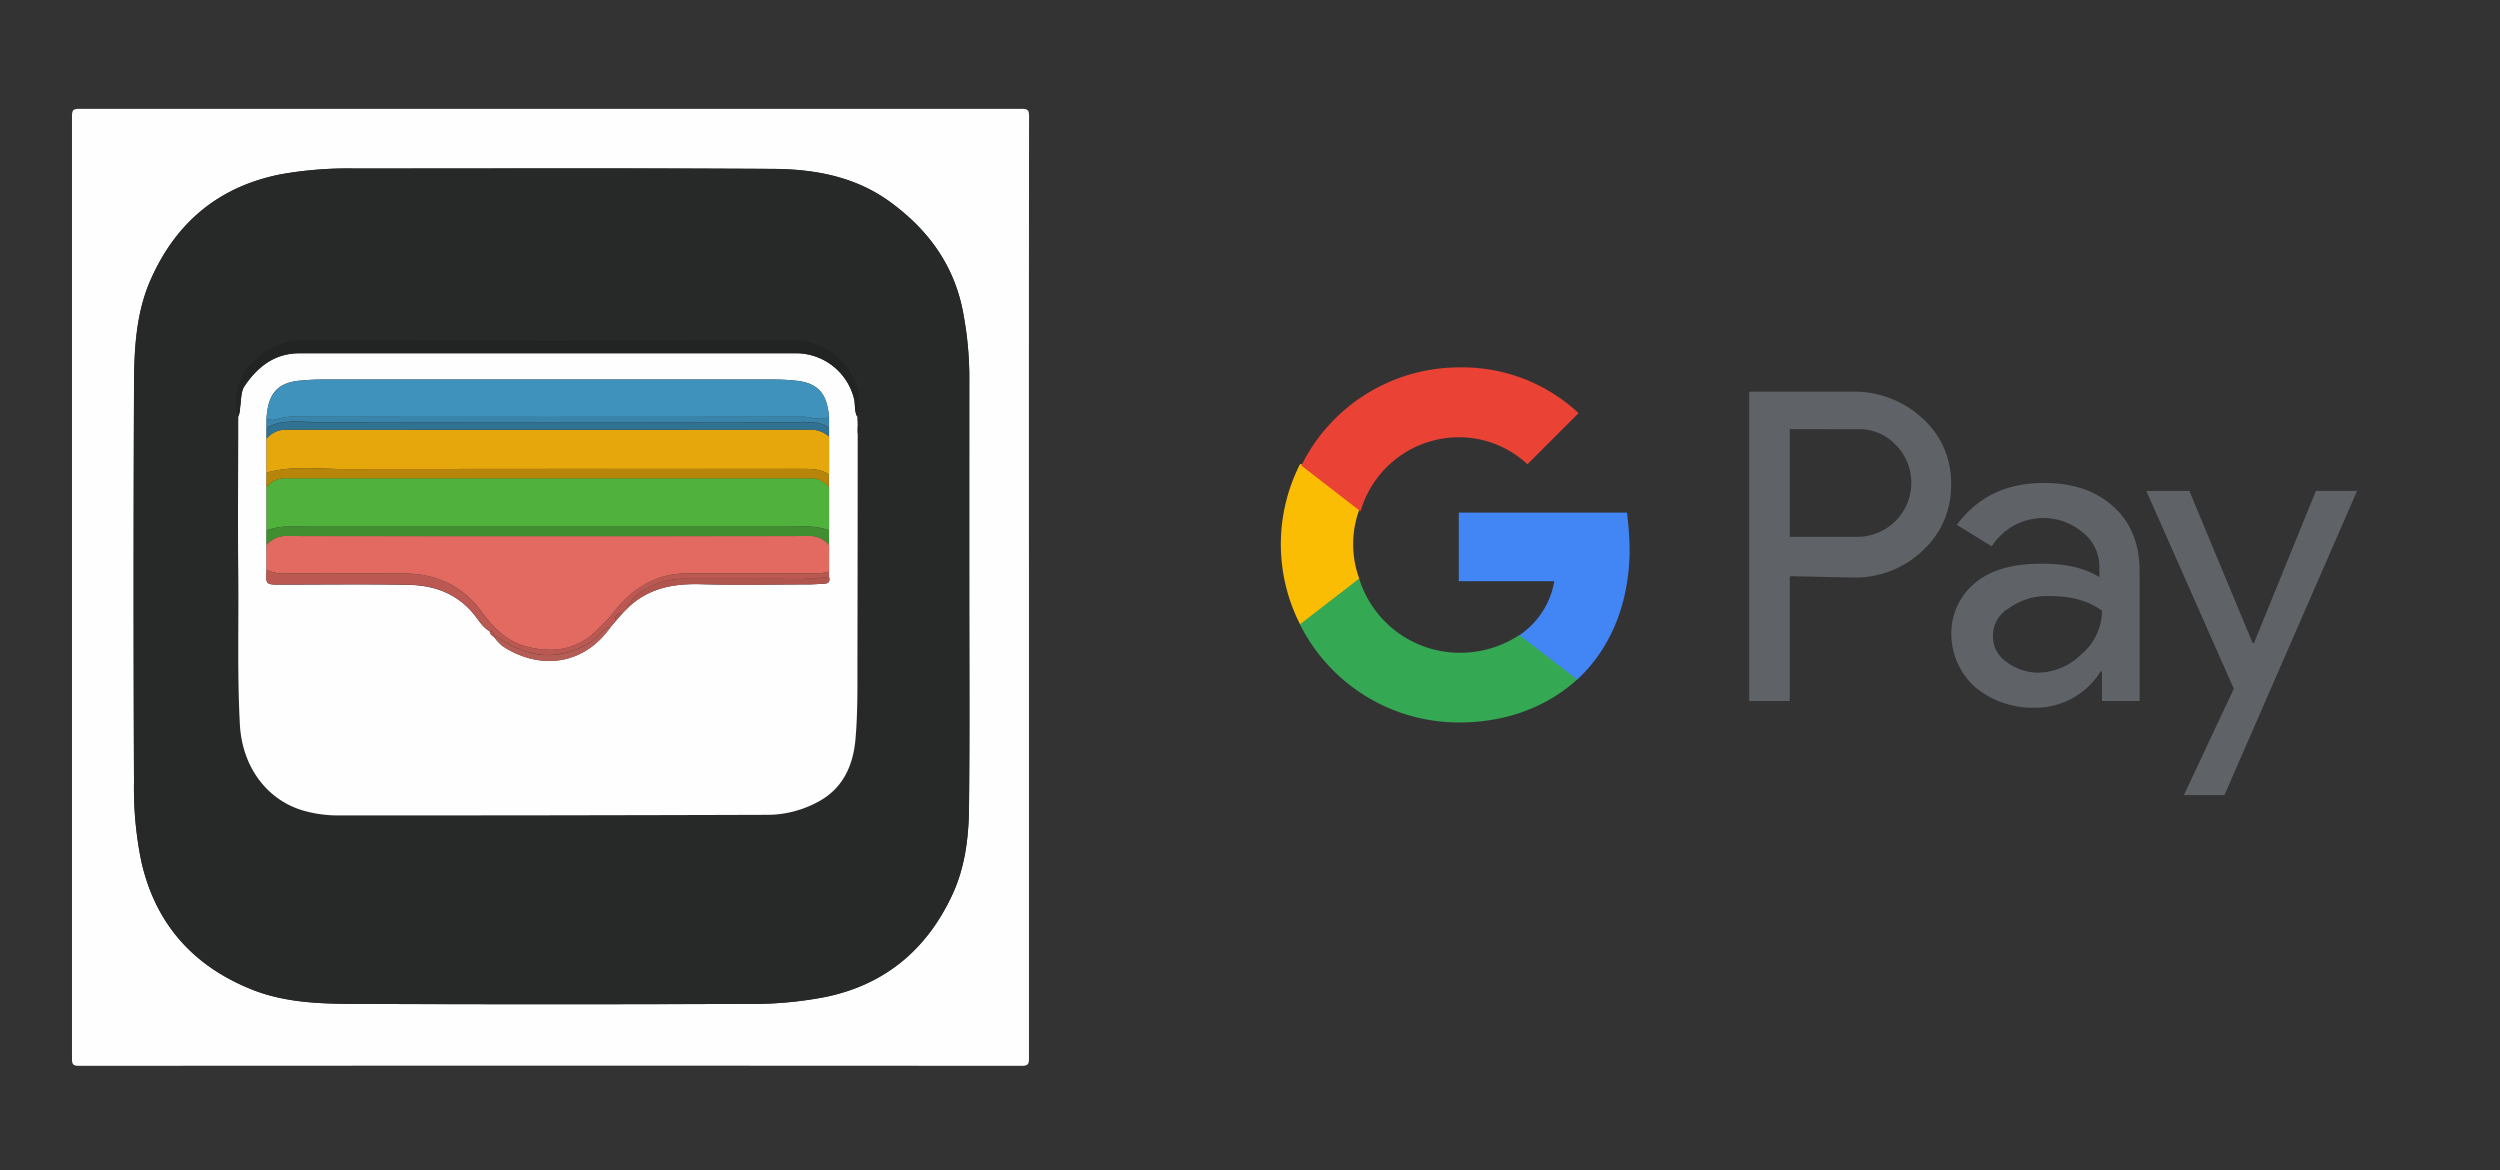 <svg xmlns="http://www.w3.org/2000/svg" id="Capa_1" data-name="Capa 1" viewBox="0 0 555.34 260"><rect x="0" y="0" width="555.34" height="260" fill="#333333" stroke="none"/><defs><style>.cls-1{fill:#5f6368;}.cls-2{fill:#4285f4;}.cls-3{fill:#34a853;}.cls-4{fill:#fbbc04;}.cls-5{fill:#ea4335;}.cls-6{fill:#fefefe;}.cls-7{fill:#272928;}.cls-8{fill:#222423;}.cls-9{fill:#e36a61;}.cls-10{fill:#50b23c;}.cls-11{fill:#e5a70c;}.cls-12{fill:#3e92bc;}.cls-13{fill:#408e30;}.cls-14{fill:#b68509;}.cls-15{fill:#ba5851;}.cls-16{fill:#307292;}.cls-17{fill:#3884aa;}.cls-18{fill:#b1554e;}.cls-19{fill:#b45c55;}</style></defs><title>iconos_store</title><path class="cls-1" d="M397.57,127.91v27.8h-9V87h23.31a22.25,22.25,0,0,1,15.24,6,19,19,0,0,1,6.28,14.65,19.4,19.4,0,0,1-6.28,14.64,21.68,21.68,0,0,1-15.24,6l-14.35-.3Zm0-32.58v23.92h14.95a12,12,0,0,0,9-20l-.3-.3a10.93,10.93,0,0,0-8.67-3.59Z"></path><path class="cls-1" d="M454.06,107.29c6.58,0,11.66,1.79,15.55,5.38s5.68,8.37,5.68,14.35v28.69h-8.37v-6.57h-.3A17,17,0,0,1,452,157.21a20,20,0,0,1-13.15-4.49,15.88,15.88,0,0,1-5.38-11.65,14.45,14.45,0,0,1,5.38-11.66c3.59-3,8.67-4.19,14.65-4.19,5.38,0,9.56.9,12.85,3v-2.09a9.64,9.64,0,0,0-3.59-7.77,13.58,13.58,0,0,0-20.32,3l-7.77-4.78C439.42,110.28,445.7,107.29,454.06,107.29Zm-11.35,34.07a6.77,6.77,0,0,0,3,5.68,11.92,11.92,0,0,0,6.87,2.39,14,14,0,0,0,9.86-4.18,12.62,12.62,0,0,0,4.49-9.56c-2.69-2.1-6.58-3.29-11.66-3.29a14.48,14.48,0,0,0-9,2.69A7,7,0,0,0,442.71,141.36Z"></path><path class="cls-1" d="M523.71,108.78l-29.59,67.85h-9L496.21,153l-19.43-43.94h9.56l14.05,33.78h.3l13.75-33.78h9.27Z"></path><path class="cls-2" d="M362,121.94a73,73,0,0,0-.6-8.07H324.05v15.24h21.22a18.16,18.16,0,0,1-7.77,12v9.86h12.85C357.82,144.05,362,133.89,362,121.94Z"></path><path class="cls-3" d="M324.05,160.49c10.76,0,19.72-3.58,26.3-9.56l-12.85-9.86A23.84,23.84,0,0,1,324.05,145a23.41,23.41,0,0,1-22.12-16.44H288.78v10.16A39.49,39.49,0,0,0,324.05,160.49Z"></path><path class="cls-4" d="M301.93,128.51a22.29,22.29,0,0,1,0-15.24V103.11H288.78a39.23,39.23,0,0,0,0,35.56Z"></path><path class="cls-5" d="M324.05,97.13a22.21,22.21,0,0,1,15.24,6h0l11.36-11.36a37.78,37.78,0,0,0-26.3-10.16,39.14,39.14,0,0,0-35.27,21.81l13.15,10.17A22.76,22.76,0,0,1,324.05,97.13Z"></path><path class="cls-6" d="M228.57,130.45q0,52.29,0,104.57c0,1.34-.16,1.74-1.65,1.74q-104.68-.07-209.36,0c-1.33,0-1.57-.34-1.57-1.6q0-104.68,0-209.36c0-1.55.49-1.62,1.77-1.62q104.58,0,209.15,0c1.45,0,1.69.32,1.68,1.71Q228.54,78.16,228.57,130.45Zm-13.26-.17q0-23.61,0-47.21a77,77,0,0,0-1.2-12.67c-1.78-10.94-7.65-19.18-16.46-25.58-7.74-5.61-16.7-7.23-25.88-7.29-31-.19-62-.06-93-.09a85.17,85.17,0,0,0-16.18,1.25C48.74,41.35,39.13,49.35,33.48,62.13c-3.45,7.8-3.67,16.24-3.71,24.56q-.19,43.49,0,87a81.31,81.31,0,0,0,1.61,17.59C34.45,205,42.75,214.43,55.7,219.7c7.61,3.1,15.76,3.27,23.81,3.3q43.17.18,86.35,0a85.85,85.85,0,0,0,17.79-1.6c13.11-2.81,22.23-10.58,27.84-22.54,2.88-6.13,3.7-12.83,3.76-19.51C215.42,163,215.31,146.64,215.31,130.28Z"></path><path class="cls-7" d="M215.31,130.28c0,16.36.11,32.72-.06,49.08-.06,6.68-.88,13.38-3.76,19.51-5.61,12-14.73,19.73-27.84,22.54a85.85,85.85,0,0,1-17.79,1.6q-43.17.12-86.35,0c-8.05,0-16.2-.2-23.81-3.3-13-5.27-21.25-14.66-24.33-28.45a81.31,81.31,0,0,1-1.61-17.59q-.14-43.49,0-87c0-8.32.26-16.76,3.71-24.56,5.65-12.78,15.26-20.78,29.13-23.44a85.17,85.17,0,0,1,16.18-1.25c31,0,62-.1,93,.09,9.18.06,18.14,1.68,25.88,7.29,8.81,6.4,14.68,14.64,16.46,25.58a77,77,0,0,1,1.2,12.67Q215.3,106.67,215.31,130.28Zm-24.79-34c1.1-.55,1.09-1.1,0-1.65l-.09-2.07a11.15,11.15,0,0,0-1-9.3,14.68,14.68,0,0,0-13.28-7.69q-54,0-108,0a15.73,15.73,0,0,0-12.85,5.86,12.19,12.19,0,0,0-2.3,11.17c0,11.52-.14,23,0,34.57.12,11.24-.24,22.48.35,33.74.53,10.13,6.65,17.18,14.36,19.27a27.55,27.55,0,0,0,7.15,1q47.94,0,95.88-.13a23.64,23.64,0,0,0,10.91-2.79c5.53-2.93,7.92-8,8.45-14,.5-5.71.43-11.44.43-17.17Q190.48,121.65,190.52,96.28Z"></path><path class="cls-6" d="M190.43,92.56l.09,2.07v1.65q0,25.36-.06,50.73c0,5.73.07,11.46-.43,17.17-.53,6.06-2.92,11.12-8.45,14A23.64,23.64,0,0,1,170.67,181q-47.94.15-95.88.13a27.55,27.55,0,0,1-7.15-1c-7.71-2.09-13.83-9.14-14.36-19.27-.59-11.26-.23-22.5-.35-33.74-.13-11.52,0-23,0-34.57a5.08,5.08,0,0,0,.41-2c.26-1.63.12-3.56,1-4.81,2.88-4.24,6.68-7.27,12.19-7.27q55.36,0,110.74,0a13.31,13.31,0,0,1,12.49,10.25C190,90,189.76,91.37,190.43,92.56Zm-80.74,48.85h0a11.35,11.35,0,0,0,1.93,2.09c8,5.28,17.8,4.46,23.9-4.08l1.08-1.28,1.8-2.05.72-.73c4.61-4.68,10.32-5.77,16.65-5.58,7.92.23,15.86.06,23.79.05,1.17,0,2.34-.11,3.51-.17,1,0,1.36-.52,1.09-1.49V127c0-2,0-3.92,0-5.87V105.41q0-4.22,0-8.43V92.56c-.46-4.7-2-7.43-7.33-8a48.27,48.27,0,0,0-5.37-.26q-49.78,0-99.57,0a51.94,51.94,0,0,0-5.57.28C61,85.14,59.47,88.25,59.2,93v33.56c-.17,3.32-.17,3.32,3.11,3.32,9.5,0,19-.13,28.49.05,5.6.1,10.63,1.89,14.38,6.42,1.12,1.36,2,3,3.61,3.9A1.42,1.42,0,0,0,109.69,141.41Z"></path><path class="cls-8" d="M190.43,92.56c-.67-1.19-.42-2.56-.69-3.83a13.31,13.31,0,0,0-12.49-10.25q-55.36,0-110.74,0c-5.51,0-9.31,3-12.19,7.27-.85,1.25-.71,3.18-1,4.81a5.08,5.08,0,0,1-.41,2,12.19,12.19,0,0,1,2.3-11.17,15.73,15.73,0,0,1,12.85-5.86q54,.1,108,0a14.68,14.68,0,0,1,13.28,7.69A11.15,11.15,0,0,1,190.43,92.56Z"></path><path class="cls-8" d="M190.52,96.28V94.63C191.61,95.18,191.62,95.73,190.52,96.28Z"></path><path class="cls-9" d="M59.2,126.53v-5.46a5.48,5.48,0,0,1,4.71-2q57.78.06,115.56,0a5.49,5.49,0,0,1,4.71,2c0,2,0,3.91,0,5.87a10.16,10.16,0,0,1-3.25.42c-9.38,0-18.76,0-28.14,0-6.38,0-11.38,2.71-15.45,7.4a49.65,49.65,0,0,1-5.72,6.16c-4.18,3.48-8.82,4-13.89,2.9-4.79-1-8-4.16-10.71-7.86-4.35-5.93-10.22-8.55-17.39-8.58-8.69-.05-17.38,0-26.07,0A8.24,8.24,0,0,1,59.2,126.53Z"></path><path class="cls-10" d="M59.2,117.83v-9.6a5.24,5.24,0,0,1,4.49-2q58,0,116,0a5.21,5.21,0,0,1,4.49,2v9.59c-3-1.2-6.23-.83-9.37-.83q-53.12,0-106.23,0C65.43,117,62.24,116.63,59.2,117.83Z"></path><path class="cls-11" d="M59.2,105V97.46a5.57,5.57,0,0,1,4.71-2q57.86.06,115.73,0A6.12,6.12,0,0,1,184.18,97q0,4.22,0,8.43c-1.86-1.27-3.95-1.28-6.11-1.28-33.68,0-67.36,0-101,.06C71.08,104.21,65.08,103.33,59.2,105Z"></path><path class="cls-12" d="M59.2,93c.27-4.72,1.84-7.83,7.13-8.41a51.94,51.94,0,0,1,5.57-.28q49.79,0,99.57,0a48.27,48.27,0,0,1,5.37.26c5.35.59,6.87,3.32,7.33,8-2,1-3.92,0-5.89,0q-56.2.08-112.42,0a11.56,11.56,0,0,0-4.07.49A3.83,3.83,0,0,1,59.2,93Z"></path><path class="cls-13" d="M59.2,117.83c3-1.2,6.23-.83,9.37-.83q53.12,0,106.23,0c3.14,0,6.33-.37,9.37.83,0,1.09,0,2.17,0,3.25a5.49,5.49,0,0,0-4.71-2q-57.78.06-115.56,0a5.48,5.48,0,0,0-4.71,2Z"></path><path class="cls-14" d="M59.2,105c5.88-1.66,11.88-.78,17.82-.8,33.68-.09,67.36,0,101-.06,2.16,0,4.25,0,6.11,1.28v2.83a5.21,5.21,0,0,0-4.49-2q-58,0-116,0a5.24,5.24,0,0,0-4.49,2Z"></path><path class="cls-15" d="M59.2,126.53a8.24,8.24,0,0,0,4.35.85c8.69,0,17.38-.06,26.07,0,7.17,0,13,2.65,17.39,8.58,2.7,3.7,5.92,6.86,10.71,7.86,5.07,1.05,9.71.58,13.89-2.9a49.65,49.65,0,0,0,5.72-6.16c4.07-4.69,9.07-7.43,15.45-7.4,9.38,0,18.76,0,28.14,0a10.16,10.16,0,0,0,3.25-.42v1.23a61.8,61.8,0,0,1-10.27.41c-7,0-13.91,0-20.87,0a18.09,18.09,0,0,0-6.68.92c-3,1.14-5.85,2.65-7.22,5.88l-.72.73c-1.35,0-1.83.82-1.8,2.05l-1.08,1.28c-.9-.16-1.34.53-1.89,1a18,18,0,0,1-2.44,2.2c-6.52,4-13.17,3.77-19.68-.46-.59-.38-1.07-.84-1.82-.78h0c0-.62,0-1.21-.9-1.19-1.6-.94-2.49-2.54-3.61-3.9-3.75-4.53-8.78-6.32-14.38-6.42-9.5-.18-19-.05-28.49-.05C59,129.85,59,129.85,59.2,126.53Z"></path><path class="cls-16" d="M184.18,97a6.12,6.12,0,0,0-4.54-1.55q-57.87,0-115.73,0a5.57,5.57,0,0,0-4.71,2V95.05c3.66-2,7.64-1.22,11.49-1.23q53-.06,105.93,0c2.58,0,5.24-.38,7.55,1.24Z"></path><path class="cls-17" d="M184.17,95c-2.31-1.62-5-1.24-7.55-1.24q-53,0-105.93,0c-3.85,0-7.83-.75-11.49,1.23V93a3.83,3.83,0,0,0,2.59.06,11.56,11.56,0,0,1,4.07-.49q56.22,0,112.42,0c2,0,3.93,1,5.89,0Z"></path><path class="cls-18" d="M139.13,135.37c1.37-3.23,4.2-4.74,7.22-5.88a18.09,18.09,0,0,1,6.68-.92c7,.07,13.91,0,20.87,0a61.8,61.8,0,0,0,10.27-.41c.27,1-.13,1.44-1.09,1.49-1.17.06-2.34.16-3.51.17-7.93,0-15.87.18-23.79-.05C149.45,129.6,143.74,130.69,139.13,135.37Z"></path><path class="cls-19" d="M109.7,141.42c.75-.06,1.23.4,1.82.78,6.51,4.23,13.16,4.46,19.68.46a18,18,0,0,0,2.44-2.2c.55-.5,1-1.19,1.89-1-6.1,8.54-15.89,9.36-23.9,4.08A11.35,11.35,0,0,1,109.7,141.42Z"></path><path class="cls-18" d="M136.61,138.15c0-1.23.45-2,1.8-2.05Z"></path><path class="cls-19" d="M108.79,140.22c.85,0,.89.57.9,1.19A1.42,1.42,0,0,1,108.79,140.22Z"></path></svg>